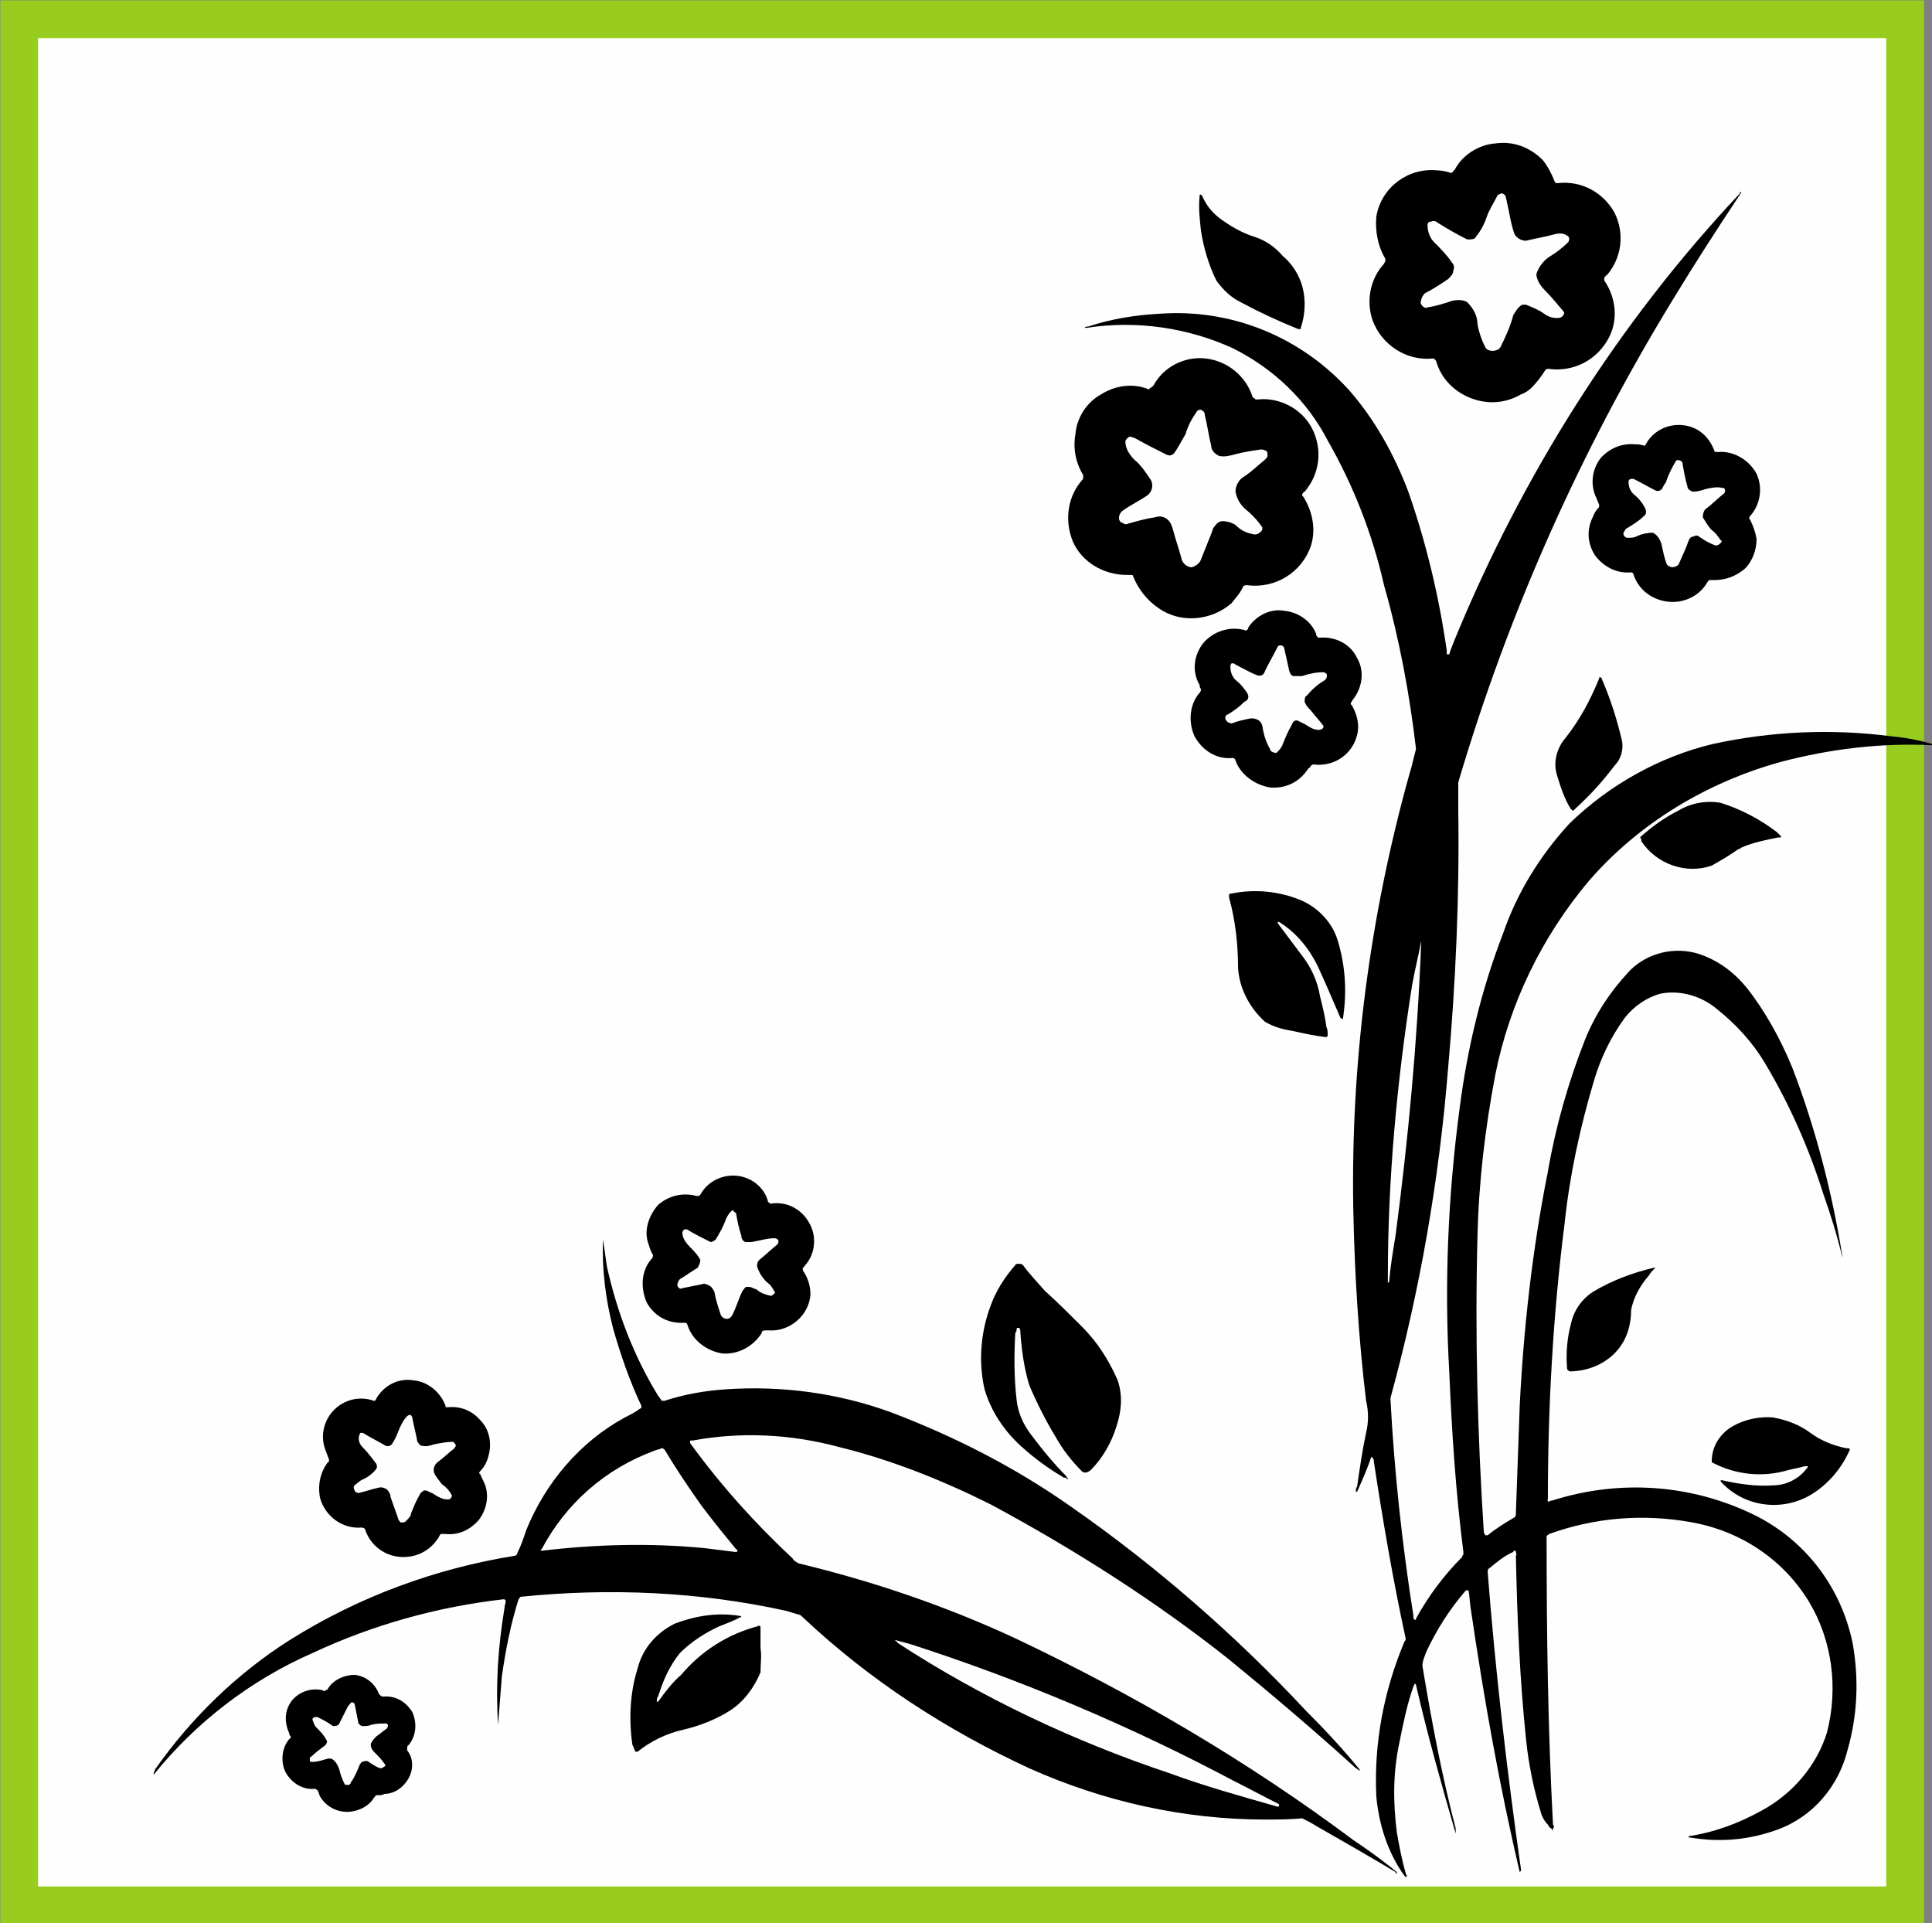<?xml version="1.0" encoding="UTF-8"?> <!-- Creator: CorelDRAW X7 --> <svg xmlns="http://www.w3.org/2000/svg" xmlns:xlink="http://www.w3.org/1999/xlink" xml:space="preserve" width="1500px" height="1493px" shape-rendering="geometricPrecision" text-rendering="geometricPrecision" image-rendering="optimizeQuality" fill-rule="evenodd" clip-rule="evenodd" viewBox="0 0 1509 1502"><rect x="0" y="0" width="1509" height="1502" fill="#808080" stroke="none"/> <g id="Capa_x0020_1">  <rect fill="#FEFEFE" stroke="#98CD1F" stroke-width="29.461" x="15" y="15" width="1473" height="1473"></rect> <g id="_710431112"> <path fill="black" d="M1090 965c10,-76 17,-151 20,-228 0,0 0,-1 0,-2 0,0 0,0 0,0 0,0 0,0 0,0 -2,11 -5,23 -7,34 -12,76 -19,152 -19,228 0,1 0,3 0,4 0,0 0,1 0,1 0,0 1,-1 1,-1 1,-12 3,-24 5,-36zm1 466c-3,-24 -3,-47 2,-70 3,-15 6,-30 11,-44l1 -2c0,0 0,0 0,0 1,0 1,1 1,1 9,39 20,78 31,116 0,0 0,1 0,1 0,0 0,0 0,0 0,0 0,0 0,0 0,-2 0,-4 0,-5 -11,-42 -19,-85 -26,-127 0,-4 2,-8 3,-11 8,-17 18,-33 31,-48 0,0 0,0 1,0 0,0 0,0 0,0 0,0 1,0 1,0 1,5 1,11 2,16 10,68 22,136 38,204 0,0 0,0 0,0 0,0 0,0 0,0 1,-1 1,-1 1,-2 -11,-77 -20,-155 -26,-232 0,-1 0,-3 1,-3 6,-5 12,-10 19,-13 0,-1 1,-1 1,-1 1,0 1,1 1,1 0,1 1,2 0,3 1,48 3,96 8,144 2,19 6,39 12,58 1,3 3,6 5,8 1,2 2,3 3,3l0 1c1,0 1,0 1,0 0,-1 0,-1 0,-1 1,-1 1,-2 0,-3 -4,-75 -5,-150 -5,-225 0,-1 1,-1 2,-2 36,-13 74,-16 112,-9 38,7 71,29 91,62 18,30 23,67 14,102 -8,26 -27,48 -51,61 -18,10 -37,17 -57,20 0,0 0,0 0,1 0,0 0,0 0,0 0,0 0,0 1,0 23,4 46,2 68,-6 28,-10 48,-34 55,-62 8,-28 9,-56 4,-84 -9,-43 -36,-79 -75,-99 -50,-25 -107,-29 -160,-12 0,0 -1,0 -1,0 -1,1 -2,1 -2,0 0,0 -1,-1 0,-1 0,-72 4,-144 13,-215 4,-38 12,-75 23,-112 5,-17 13,-34 24,-49 7,-9 17,-16 28,-19 16,-3 32,2 44,12 15,12 28,26 38,43 19,32 34,66 45,101 6,17 11,33 15,50 0,0 0,0 0,0 0,0 0,0 0,0 0,0 0,-1 0,-1 -8,-50 -21,-100 -39,-147 -9,-22 -21,-44 -36,-63 -10,-12 -22,-21 -37,-26 -19,-6 -40,-1 -54,13 -15,16 -27,34 -35,54 -13,33 -23,68 -29,103 -12,60 -19,122 -22,183 -1,28 -2,56 -3,84 0,1 0,2 -1,3 -7,4 -15,9 -21,14 -1,0 -1,0 -2,0 0,0 0,0 0,0 0,-1 -1,-2 -1,-2 -5,-77 -7,-154 -5,-231 1,-43 6,-85 14,-127 11,-55 36,-107 73,-151 39,-45 92,-77 150,-93 38,-10 78,-15 118,-13 0,-1 0,-1 0,-1 0,0 0,0 0,0l0 0 0 0c0,0 0,0 0,0 -10,-3 -21,-5 -32,-6 -46,-6 -93,-4 -139,6 -42,10 -81,32 -112,62 -23,25 -41,54 -52,86 -17,44 -28,90 -34,137 -9,68 -12,137 -8,206 2,47 5,93 11,140l0 2c0,0 -1,1 -1,2 -14,14 -26,30 -36,48 0,0 0,1 0,1 -1,0 -1,0 -1,0 0,0 -1,-1 -1,-1 0,-1 0,-2 0,-2 -9,-57 -15,-113 -18,-170 23,-84 38,-170 45,-257 6,-67 9,-135 8,-203 0,-7 0,-14 0,-21 39,-132 95,-258 167,-376 17,-28 35,-56 53,-83 0,0 0,-1 1,-1 0,-1 0,-1 0,-1 0,0 0,0 0,0 -1,0 -1,0 -1,1 -95,101 -170,220 -223,349 -1,3 -3,7 -4,11 -1,0 -1,0 -1,0 0,0 0,0 0,0 -1,0 -1,0 -1,0 0,-1 0,-2 0,-3 -6,-42 -16,-84 -30,-124 -11,-29 -26,-56 -46,-79 -38,-42 -92,-64 -148,-60 -19,1 -38,4 -56,10 -1,0 -2,0 -3,1 0,0 0,0 0,0 0,0 0,0 0,0 1,0 1,0 2,0 39,-6 79,0 114,16 32,16 58,41 74,72 20,35 35,73 44,113 12,42 20,85 25,128 -2,7 -3,13 -5,19 -31,111 -46,225 -44,340 1,50 4,100 10,150 2,8 2,17 0,25 -3,14 -5,28 -7,42 -1,1 -1,3 -1,4 0,0 0,0 0,0 1,0 1,0 1,0 4,-9 8,-18 11,-27 0,0 0,0 0,0 1,0 1,0 1,0 0,0 0,0 0,1 1,0 1,1 1,2 7,46 15,93 25,139 0,0 0,1 -1,2 -16,38 -24,79 -22,121 2,22 9,44 22,62l1 1c0,0 0,0 0,0 0,0 0,0 1,-1 0,0 -1,-1 -1,-2 -3,-10 -5,-21 -7,-32z"></path> <path fill="black" d="M964 1391c-81,-43 -166,-79 -253,-107l-11 -3c0,0 0,0 -1,0 0,0 0,0 0,0 0,0 0,0 0,0 1,1 2,1 2,2 66,43 138,77 213,102 27,10 56,18 84,26 0,0 1,0 1,-1 0,0 0,0 0,0 0,0 0,0 0,0 0,0 0,-1 0,-1 -12,-6 -23,-12 -35,-18zm-416 -215c-10,-14 -20,-29 -29,-44 0,0 -1,0 -1,-1 0,0 -1,0 -1,0 -2,1 -4,1 -6,2 -38,14 -69,41 -88,77 -1,0 -1,1 0,1 0,0 0,0 1,0 42,-5 84,-6 126,-2 8,1 16,2 24,3l1 0c1,0 1,-1 1,-1 0,0 0,-1 -1,-1 -9,-11 -18,-22 -27,-34zm509 261c-83,-62 -172,-114 -265,-158 -54,-25 -110,-44 -168,-58 -2,-1 -4,-2 -5,-4 -29,-27 -56,-57 -80,-90 0,0 0,-1 0,-1 0,0 0,0 0,-1 1,0 1,0 2,0 38,-7 77,-5 114,5 41,10 81,26 119,45 65,35 128,75 186,121 33,27 66,55 98,84 1,1 3,2 4,3 0,0 0,0 0,0 0,0 0,-1 0,-1 -13,-16 -27,-31 -42,-46 -55,-59 -117,-113 -183,-159 -44,-31 -91,-55 -141,-74 -41,-15 -85,-21 -129,-18 -16,1 -33,4 -48,9 -1,0 -1,0 -2,0 -1,-1 -2,-3 -3,-4 -19,-31 -32,-65 -40,-101 -1,-7 -2,-14 -3,-21 0,0 0,0 0,0 0,0 0,0 0,0 -1,23 2,47 8,70 6,21 13,41 22,60 0,1 0,2 -1,2 -4,3 -8,5 -12,7 -35,19 -62,51 -77,88 -2,6 -4,12 -7,18 0,1 -1,2 -2,2 -62,10 -122,32 -176,66 -41,26 -77,61 -105,101 0,1 -1,2 -1,3 0,1 0,1 0,1 0,0 0,0 0,0 0,0 0,0 0,0 33,-41 76,-74 124,-95 47,-22 97,-36 149,-42 0,0 1,0 1,0 1,1 1,1 1,1 0,2 -1,4 -1,6 -5,30 -7,60 -5,91 0,0 0,0 0,0 0,0 0,0 0,0 1,-13 2,-26 3,-38 3,-21 7,-41 13,-60 1,-1 1,-2 2,-2 69,-7 139,-4 207,11 3,1 7,2 10,3 1,0 2,1 3,2 52,49 112,88 177,118 58,26 121,40 184,40 10,0 20,0 29,-1 4,2 8,4 11,6 21,12 42,24 62,36 0,1 0,1 1,1 0,0 0,0 0,-1 0,0 0,0 0,0 -11,-9 -22,-17 -34,-25z"></path> <path fill="black" d="M297 1381c1,0 3,-1 4,-2 0,0 0,-1 -1,-2 -2,-3 -5,-6 -8,-9 -2,-2 -3,-5 -2,-7 1,-2 3,-4 4,-5 3,-2 5,-4 8,-6 1,-1 1,-2 1,-3 -1,-1 -1,-1 -2,-1 -4,0 -7,0 -11,1 -2,1 -4,1 -7,1 -1,0 -2,-1 -3,-2 -1,-5 -2,-10 -3,-15 0,-1 -1,-1 -1,-1 -1,-1 -1,-1 -2,0 -1,1 -2,2 -3,4 -2,4 -4,8 -6,12 -1,2 -3,2 -5,2 -4,-3 -8,-5 -12,-7 0,0 -1,0 -2,0 -1,0 -2,1 -2,2 1,2 1,4 3,6 3,3 6,6 8,10 1,1 0,3 -1,4 -4,3 -8,6 -11,9 -1,0 -1,1 -1,1 0,1 0,1 0,2 0,1 1,1 2,1 3,0 7,-1 10,-2 3,-1 5,-1 7,1 2,2 3,4 4,7 1,4 2,7 4,11 0,1 2,1 3,1 1,0 2,-1 2,-2 3,-4 5,-9 7,-14 1,-1 1,-2 2,-2 2,-1 4,-1 5,0 3,2 6,4 9,5zm3 20c8,0 15,-5 19,-12 4,-7 4,-16 -1,-22l0 -1c0,-1 0,-3 1,-3 6,-7 7,-17 3,-26 -5,-8 -13,-13 -23,-12 0,0 -1,0 -2,-1 0,0 -1,-1 -1,-1 -3,-8 -10,-14 -19,-15 -8,0 -17,4 -21,11 -1,1 -1,1 -2,1 0,1 -1,1 -2,0 -9,-2 -18,1 -24,8 -6,8 -6,17 -2,26 0,1 0,1 1,2 0,1 0,2 -1,2 -6,7 -7,18 -3,26 5,9 14,14 23,13 1,0 1,1 2,1 1,2 1,3 2,5 4,7 12,12 21,12 8,0 17,-4 21,-11l1 -1c0,-1 1,-1 2,-1 2,0 4,0 5,-1z"></path> <path fill="black" d="M533 1351c13,-3 26,-8 37,-15 11,-7 19,-18 24,-30 0,-7 1,-13 0,-19 0,-6 0,-11 0,-16 0,-1 0,-1 -1,-1 0,-1 0,-1 -1,0 -23,6 -44,19 -60,38 -7,6 -13,14 -18,21 0,0 -1,0 -1,0 0,0 0,0 0,0 0,-2 0,-3 1,-4 4,-13 9,-24 17,-34 9,-9 20,-16 31,-21 5,-2 11,-4 16,-7l1 0c0,0 0,0 0,0 0,0 0,0 0,0 0,-1 -1,-1 -1,-1 -18,-3 -35,0 -51,6 -14,7 -25,19 -29,35 -6,19 -7,40 -4,60 1,1 1,3 2,4l0 1c0,0 0,0 1,0 0,0 0,0 1,0 10,-8 22,-14 35,-17z"></path> <path fill="black" d="M339 1167c3,2 7,4 10,4 1,0 3,0 3,-1 1,-1 1,-2 1,-2 -2,-4 -5,-7 -8,-9 -2,-3 -5,-6 -6,-9 -1,-4 1,-7 4,-9 4,-3 8,-7 12,-10 0,-1 1,-1 1,-2 0,-1 -1,-2 -2,-3 -5,0 -10,1 -15,2 -3,1 -6,2 -10,1 -1,0 -2,-2 -3,-3 -1,-6 -3,-13 -4,-19 0,-1 -1,-1 -1,-2 -1,0 -2,0 -3,1 -3,3 -5,7 -7,12 -1,3 -3,7 -5,10 -1,1 -3,2 -5,1 -5,-3 -11,-6 -16,-9 -1,-1 -2,-1 -3,-1 -1,0 -1,1 -1,1 -2,4 0,8 2,10 4,4 7,8 10,12 1,1 2,3 1,5 -3,4 -7,7 -12,9 -1,1 -3,2 -5,4 -1,1 -1,2 0,4 0,1 2,2 3,2 5,-1 10,-3 15,-4 3,-1 5,0 7,1 2,2 3,4 3,6 2,6 4,11 6,17 0,1 1,2 2,3 2,0 3,0 4,-1 2,-2 4,-4 4,-6 2,-5 4,-10 7,-15 0,-1 2,-2 3,-3 1,0 3,0 4,1 2,1 3,1 4,2zm5 31c2,0 3,0 4,0 10,1 19,-3 26,-11 6,-8 8,-18 5,-27 -1,-3 -3,-6 -4,-9 -1,0 -1,-1 0,-2 4,-4 6,-9 7,-14 2,-9 0,-19 -7,-26 -6,-7 -15,-11 -25,-10 0,0 -1,0 -2,0 0,-1 0,-1 0,-1 -4,-11 -14,-19 -25,-20 -12,-2 -23,4 -29,14 0,1 -1,1 -1,2 -1,0 -1,0 -1,0 -11,-4 -23,-1 -31,7 -8,8 -11,20 -7,31 1,3 2,5 3,8 0,1 0,2 -1,2 -6,8 -8,18 -6,28 4,14 17,24 32,23 1,0 2,0 3,1 4,13 16,22 30,22 12,0 22,-6 28,-16 0,-1 1,-1 1,-2z"></path> <path fill="black" d="M1415 1167c13,-8 23,-20 29,-33l1 -2c0,0 -1,-1 -1,-1 -1,0 -2,0 -2,0 -10,-2 -20,-6 -28,-12 -8,-6 -18,-10 -29,-12 -12,-1 -25,2 -35,9 -8,6 -13,15 -13,25 0,1 0,1 0,1 19,10 40,12 60,6 5,-1 9,-2 13,-3 1,0 1,0 1,0 1,0 1,0 1,0 0,1 0,1 -1,2 -6,8 -16,13 -26,13 -13,1 -27,-1 -40,-4 0,0 0,0 -1,0 0,0 0,0 0,1 0,0 0,0 0,0 18,20 48,24 71,10z"></path> <path fill="black" d="M805 1120c-6,-8 -10,-17 -11,-27 -2,-17 -2,-35 -1,-52 1,-1 1,-2 1,-3 0,0 0,-1 1,-1 0,0 1,0 1,0 1,1 1,3 1,4 1,14 3,28 7,41 6,14 13,28 21,41 5,9 12,18 20,26 1,1 2,1 3,1 1,0 3,-1 4,-2 9,-9 16,-21 20,-34 4,-12 5,-24 1,-36 -7,-16 -16,-30 -28,-42 -10,-10 -19,-19 -29,-28 -6,-7 -12,-13 -17,-20 -1,-1 -2,-1 -3,-1 -1,0 -3,0 -3,1 -8,9 -15,20 -19,31 -8,21 -10,44 -5,66 5,17 15,32 28,44 11,10 22,18 34,25 1,0 2,0 2,1 0,0 0,0 1,0 0,-1 0,-1 0,-1 -1,0 -1,0 -1,-1 -10,-10 -19,-21 -28,-33z"></path> <path fill="black" d="M1261 1057c9,-9 13,-21 13,-34 2,-10 7,-19 14,-27 1,-2 3,-4 4,-5 1,-1 1,-1 1,-1 0,0 -1,0 -1,0 0,0 0,0 0,0 -17,4 -33,10 -48,19 -9,6 -15,15 -17,25 -3,11 -4,23 -3,35 0,0 0,1 1,1 0,1 1,1 1,1 13,0 26,-5 35,-14z"></path> <path fill="black" d="M591 1007c3,3 7,4 11,5 1,0 2,-1 3,-2 0,0 1,-1 0,-1 -1,-2 -2,-4 -4,-6 -4,-3 -7,-7 -9,-12 -1,-2 -1,-5 1,-7 5,-4 9,-8 14,-12 1,-1 1,-2 1,-3 0,-1 -2,-2 -3,-2 -6,0 -12,2 -18,3 -2,0 -3,0 -5,0 -2,-1 -3,-3 -3,-5 -2,-6 -3,-11 -4,-17 0,-1 -1,-1 -2,-2 0,-1 -1,-1 -2,0 -2,2 -3,4 -4,6 -2,6 -5,11 -8,16 -1,1 -3,2 -4,2 -6,-3 -12,-6 -17,-9 -1,-1 -2,-1 -3,-1 -2,1 -2,2 -2,3 0,4 3,8 6,11 3,3 6,6 8,10 0,2 -1,4 -2,6 -5,3 -9,6 -14,9 -1,1 -2,3 -2,5 1,2 2,3 4,2 5,-1 10,-2 15,-3 2,-1 4,0 6,1 2,1 3,3 4,5 1,6 3,12 5,18 1,2 3,3 5,3 1,0 3,-1 4,-3 3,-6 5,-13 8,-19 1,-1 2,-3 3,-3 2,0 4,0 5,1 1,0 2,1 3,1zm10 32c16,1 31,-12 32,-28 0,-7 -2,-13 -6,-19 0,0 0,-1 0,-2 1,0 1,-1 2,-2 8,-9 9,-23 3,-33 -6,-11 -18,-17 -30,-15 0,0 -1,0 -1,0 0,-1 0,-1 0,-1 0,0 -1,0 -1,0 -2,-9 -9,-16 -17,-19 -13,-5 -29,0 -36,13 0,0 -1,1 -1,1 -1,0 -1,0 -2,0 -11,-3 -22,0 -30,7 -7,8 -11,19 -8,29 1,3 2,7 4,10 0,1 0,2 -1,3 -8,9 -9,22 -4,34 6,11 17,17 30,16 1,0 2,1 2,2 4,12 15,20 27,22 12,1 24,-5 31,-16l0 -1c1,-1 2,-1 3,-1 1,0 2,0 3,0z"></path> <path fill="black" d="M1031 778c-2,-12 -7,-23 -15,-33 -6,-8 -12,-16 -18,-24l0 -1c0,0 0,0 1,0l0 0c13,8 23,20 30,34 6,13 12,27 18,41 0,0 1,0 1,1 0,0 0,0 0,0 1,0 1,-1 1,-1 3,-20 2,-40 -4,-60 -4,-14 -15,-26 -29,-32 -17,-7 -36,-9 -55,-5 -1,0 -1,0 -1,1 0,1 0,2 0,2 5,18 7,37 7,55 1,16 9,31 21,42 7,4 14,6 21,7 9,2 18,4 27,5 0,0 0,0 1,-1 0,0 0,0 0,0 0,-3 0,-5 -1,-7 -1,-8 -3,-16 -5,-24z"></path> <path fill="black" d="M1360 662c9,-4 19,-6 29,-8 1,0 1,0 2,0 0,0 0,0 0,-1 1,0 0,0 0,0 -1,-1 -2,-2 -3,-3 -13,-10 -28,-18 -44,-23 -11,-2 -23,0 -33,6 -10,5 -20,12 -29,20 0,0 -1,1 -1,1 1,1 1,2 1,3 12,18 35,26 55,19 7,-4 14,-8 21,-13 1,0 1,0 2,-1z"></path> <path fill="black" d="M1261 598c5,-5 7,-12 6,-19 -4,-17 -9,-33 -16,-49 0,-1 -1,-1 -1,-1 0,0 0,0 -1,0 0,0 0,1 0,1 -7,17 -15,32 -26,46 -7,8 -10,19 -7,29 3,10 6,19 11,27 1,0 1,1 1,1 1,0 1,0 1,0 1,-1 1,-1 2,-2 11,-10 21,-21 30,-33z"></path> <path fill="black" d="M1020 566c3,2 6,4 10,4 2,0 3,-1 3,-1 1,-1 1,-2 0,-3 -3,-4 -6,-7 -9,-11 -2,-2 -4,-4 -5,-7 0,-2 0,-4 2,-5 4,-5 9,-9 14,-12 1,-1 2,-3 1,-5 -1,0 -1,-1 -2,-1 -6,0 -11,1 -17,3 -2,0 -4,0 -6,0 -2,0 -3,-1 -4,-4l-4 -18c-1,-2 -2,-2 -3,-2 -1,0 -1,0 -2,1 -3,6 -7,13 -10,19 0,1 -1,2 -1,2 -1,2 -4,2 -6,1 -5,-2 -10,-5 -16,-8 -1,-1 -2,-1 -3,-1 -1,1 -1,2 -1,3 0,3 1,7 4,10 4,3 7,7 9,10 2,3 1,6 -2,7 -4,4 -8,7 -13,10 -1,0 -2,1 -2,3 0,1 1,2 2,3 0,0 2,1 3,1 5,-2 10,-3 15,-4 5,0 8,2 9,6 1,7 3,13 6,18 0,2 3,3 5,3 2,-2 4,-4 5,-7 2,-5 4,-10 7,-15 1,-3 3,-4 5,-3 2,1 4,2 6,3zm4 32c0,0 1,-1 2,-1 15,2 30,-7 34,-23 2,-8 0,-16 -4,-23 -1,-1 -1,-1 -1,-2 1,-1 1,-2 2,-3 7,-9 9,-22 3,-32 -5,-11 -17,-17 -29,-16l-1 0c-1,0 -1,-1 -2,-2l0 -1c-4,-10 -14,-17 -25,-18 -11,-2 -22,4 -28,13 0,1 0,1 -1,2 0,0 -1,1 -2,0 -12,-3 -24,1 -32,10 -8,10 -9,23 -3,33 0,1 0,2 1,3 0,1 0,2 -1,3 -8,9 -9,23 -4,34 6,11 17,18 29,17l1 0c1,0 2,1 2,2 4,11 15,19 27,21 12,1 23,-4 30,-15 1,0 1,-1 2,-2z"></path> <path fill="black" d="M948 412c2,-3 4,-5 7,-5 3,0 7,1 10,3 4,4 8,6 13,7 3,1 5,0 7,-2 1,-1 1,-2 1,-3 -4,-6 -9,-11 -14,-15 -4,-4 -6,-8 -7,-13 0,-5 3,-10 7,-12 6,-4 11,-9 16,-13 1,-1 2,-2 2,-3 0,-2 0,-3 -1,-4 -1,0 -2,-1 -4,-1 -7,1 -14,2 -21,4 -4,1 -8,2 -12,1 -4,-2 -6,-5 -6,-8 -2,-8 -3,-16 -5,-24 0,-2 -1,-3 -3,-4 -1,0 -2,0 -3,1 -4,6 -7,11 -9,18 -3,5 -6,11 -9,15 -2,2 -4,2 -6,1 -8,-4 -16,-8 -23,-12 -2,-1 -4,-2 -6,-2 -1,1 -3,2 -3,4 0,5 3,10 7,14 5,4 9,10 13,16 2,4 1,9 -3,12 -6,4 -12,7 -18,11 -3,2 -4,4 -4,7 0,1 1,3 2,3 2,1 3,2 5,1 7,-2 14,-4 21,-5 3,-1 6,-1 9,1 3,2 4,5 5,8 2,8 5,16 7,24 1,3 4,6 8,6 3,-1 6,-3 7,-6l8 -20c1,-2 1,-4 2,-5zm14 59c3,-4 7,-8 9,-13 1,-1 2,-1 3,-1 22,3 43,-10 50,-31 4,-13 1,-27 -6,-38 -1,-1 -1,-1 -1,-2 1,-1 1,-2 2,-2 12,-14 14,-33 6,-49 -8,-16 -26,-25 -43,-23 -1,0 -2,0 -2,-1 -1,0 -2,-1 -2,-2 -5,-15 -19,-27 -36,-29 -16,-2 -33,6 -41,21 -1,1 -2,2 -3,2 0,1 0,1 -1,1 -12,-5 -26,-3 -37,4 -11,6 -19,18 -20,31 -2,11 0,22 6,32 0,0 0,1 0,2 0,0 0,1 0,1 -12,13 -15,32 -8,49 7,16 24,26 42,26 1,0 2,0 3,0 1,0 2,0 2,1 4,10 11,19 20,25 17,12 41,10 57,-4z"></path> <path fill="black" d="M1330 421c3,2 7,4 10,5 2,0 3,-1 4,-2 1,-1 1,-2 0,-2 -2,-3 -4,-6 -7,-8 -3,-3 -5,-7 -7,-10 0,-3 1,-6 3,-7 5,-4 9,-8 14,-12 0,-1 1,-2 0,-3 0,-1 -1,-1 -2,-1 -4,-1 -9,0 -13,1 -3,1 -6,2 -10,2 -2,-1 -4,-2 -4,-4 -2,-7 -3,-13 -4,-19 -1,-1 -1,-1 -1,-1 -2,-1 -3,-1 -4,0 -3,5 -6,11 -8,17 -1,1 -2,3 -3,5 -1,1 -3,2 -5,1 -6,-3 -11,-6 -17,-9 -1,0 -1,0 -2,0 -1,0 -2,1 -2,2 0,4 1,7 4,10 4,3 7,7 9,11 1,2 1,5 -1,6 -4,4 -9,7 -14,10 -1,1 -1,2 -2,3 0,1 0,2 1,3 0,0 1,1 2,1 3,0 5,0 7,-1 4,-2 9,-3 13,-3 4,2 6,6 7,10 1,5 2,10 4,15 1,1 3,2 4,2 2,0 4,-1 5,-2 3,-7 6,-13 8,-19 1,-2 2,-3 4,-3 1,-1 3,-1 4,0 1,1 2,1 3,2zm9 32c9,0 17,-3 24,-9 6,-6 9,-15 9,-23 -1,-6 -3,-11 -5,-15 -1,-1 -1,-2 0,-3 8,-9 10,-22 5,-33 -6,-11 -18,-18 -30,-17l-1 0c-1,0 -2,0 -2,-1 -4,-11 -13,-19 -25,-20 -11,-1 -22,4 -28,14 0,1 -1,1 -1,2 -1,0 -1,0 -1,0 -3,-1 -5,-1 -7,-1 -10,-1 -20,3 -27,11 -6,8 -8,19 -4,29 1,2 2,5 3,7 0,0 0,1 0,2 -2,2 -4,5 -5,8 -5,10 -4,21 2,30 7,9 17,14 28,13 1,0 2,1 2,2 4,12 15,20 28,21 12,1 24,-5 30,-16 1,-1 1,-1 2,-1 1,0 2,0 3,0z"></path> <path fill="black" d="M1184 243c1,-2 3,-4 5,-5 1,0 2,0 3,0 5,2 10,4 14,7 4,3 9,4 13,3 1,-1 2,-1 2,-2 1,-1 1,-2 0,-3 -5,-6 -10,-12 -15,-17 -3,-3 -6,-8 -6,-12 2,-6 6,-11 11,-14 5,-3 10,-7 14,-11 1,-2 1,-4 -1,-5 -3,-2 -6,-2 -10,-1 -7,2 -14,3 -22,5 -4,0 -7,-2 -9,-5 -3,-8 -4,-17 -6,-25 0,-2 -1,-3 -1,-5 -1,-1 -2,-2 -3,-2 -1,0 -2,1 -3,1 -3,6 -7,12 -9,18 -2,6 -5,11 -9,16 -1,1 -4,1 -6,1 -8,-4 -15,-8 -23,-13 -1,-1 -3,-2 -5,-1 -2,0 -3,1 -3,3 0,5 2,10 5,13 5,5 10,10 14,16 2,2 2,4 1,7 0,2 -2,4 -4,6 -6,4 -12,8 -18,11 -2,2 -3,4 -3,6 -1,1 0,3 1,4 1,1 3,2 4,1 7,-1 13,-3 19,-5 4,-1 9,-1 12,1 5,5 8,11 8,17 1,6 3,12 6,18 1,2 3,3 6,3 2,0 5,-1 6,-3 4,-8 8,-17 10,-25 1,-1 1,-2 2,-3zm12 60c4,-4 8,-9 11,-14 0,0 1,-1 2,-1 20,3 39,-7 48,-25 7,-14 5,-31 -4,-44 0,0 0,-1 0,-2 1,-1 1,-2 2,-2 12,-14 14,-33 6,-49 -9,-16 -26,-25 -44,-23 0,0 -1,0 -2,0 0,-1 -1,-1 -1,-2 -2,-5 -5,-11 -9,-16 -10,-10 -23,-15 -37,-13 -13,1 -26,9 -32,21 -1,0 -1,1 -1,1 -1,1 -1,1 -2,1 -3,-1 -7,-2 -11,-2 -22,-2 -43,13 -47,36 -1,11 1,23 7,33 0,0 0,1 0,2 0,1 -1,1 -1,2 -11,12 -14,29 -9,44 7,19 26,32 47,30 1,0 1,0 2,1 0,0 1,1 1,2 4,13 14,23 27,28 13,5 27,4 39,-3 3,-1 6,-3 8,-5z"></path> <path fill="black" d="M1016 220c-3,-8 -8,-15 -14,-20 -6,-7 -13,-12 -22,-15 -10,-3 -20,-9 -28,-15 -6,-5 -10,-10 -13,-17l-1 -1c0,0 -1,0 -1,0 0,0 0,0 0,1 -1,9 0,18 1,27 2,13 6,27 12,39 5,7 11,13 19,17 15,8 30,15 45,21 1,0 1,0 2,0 0,-1 0,-1 0,-1 4,-12 4,-25 0,-36z"></path> </g> </g> </svg> 